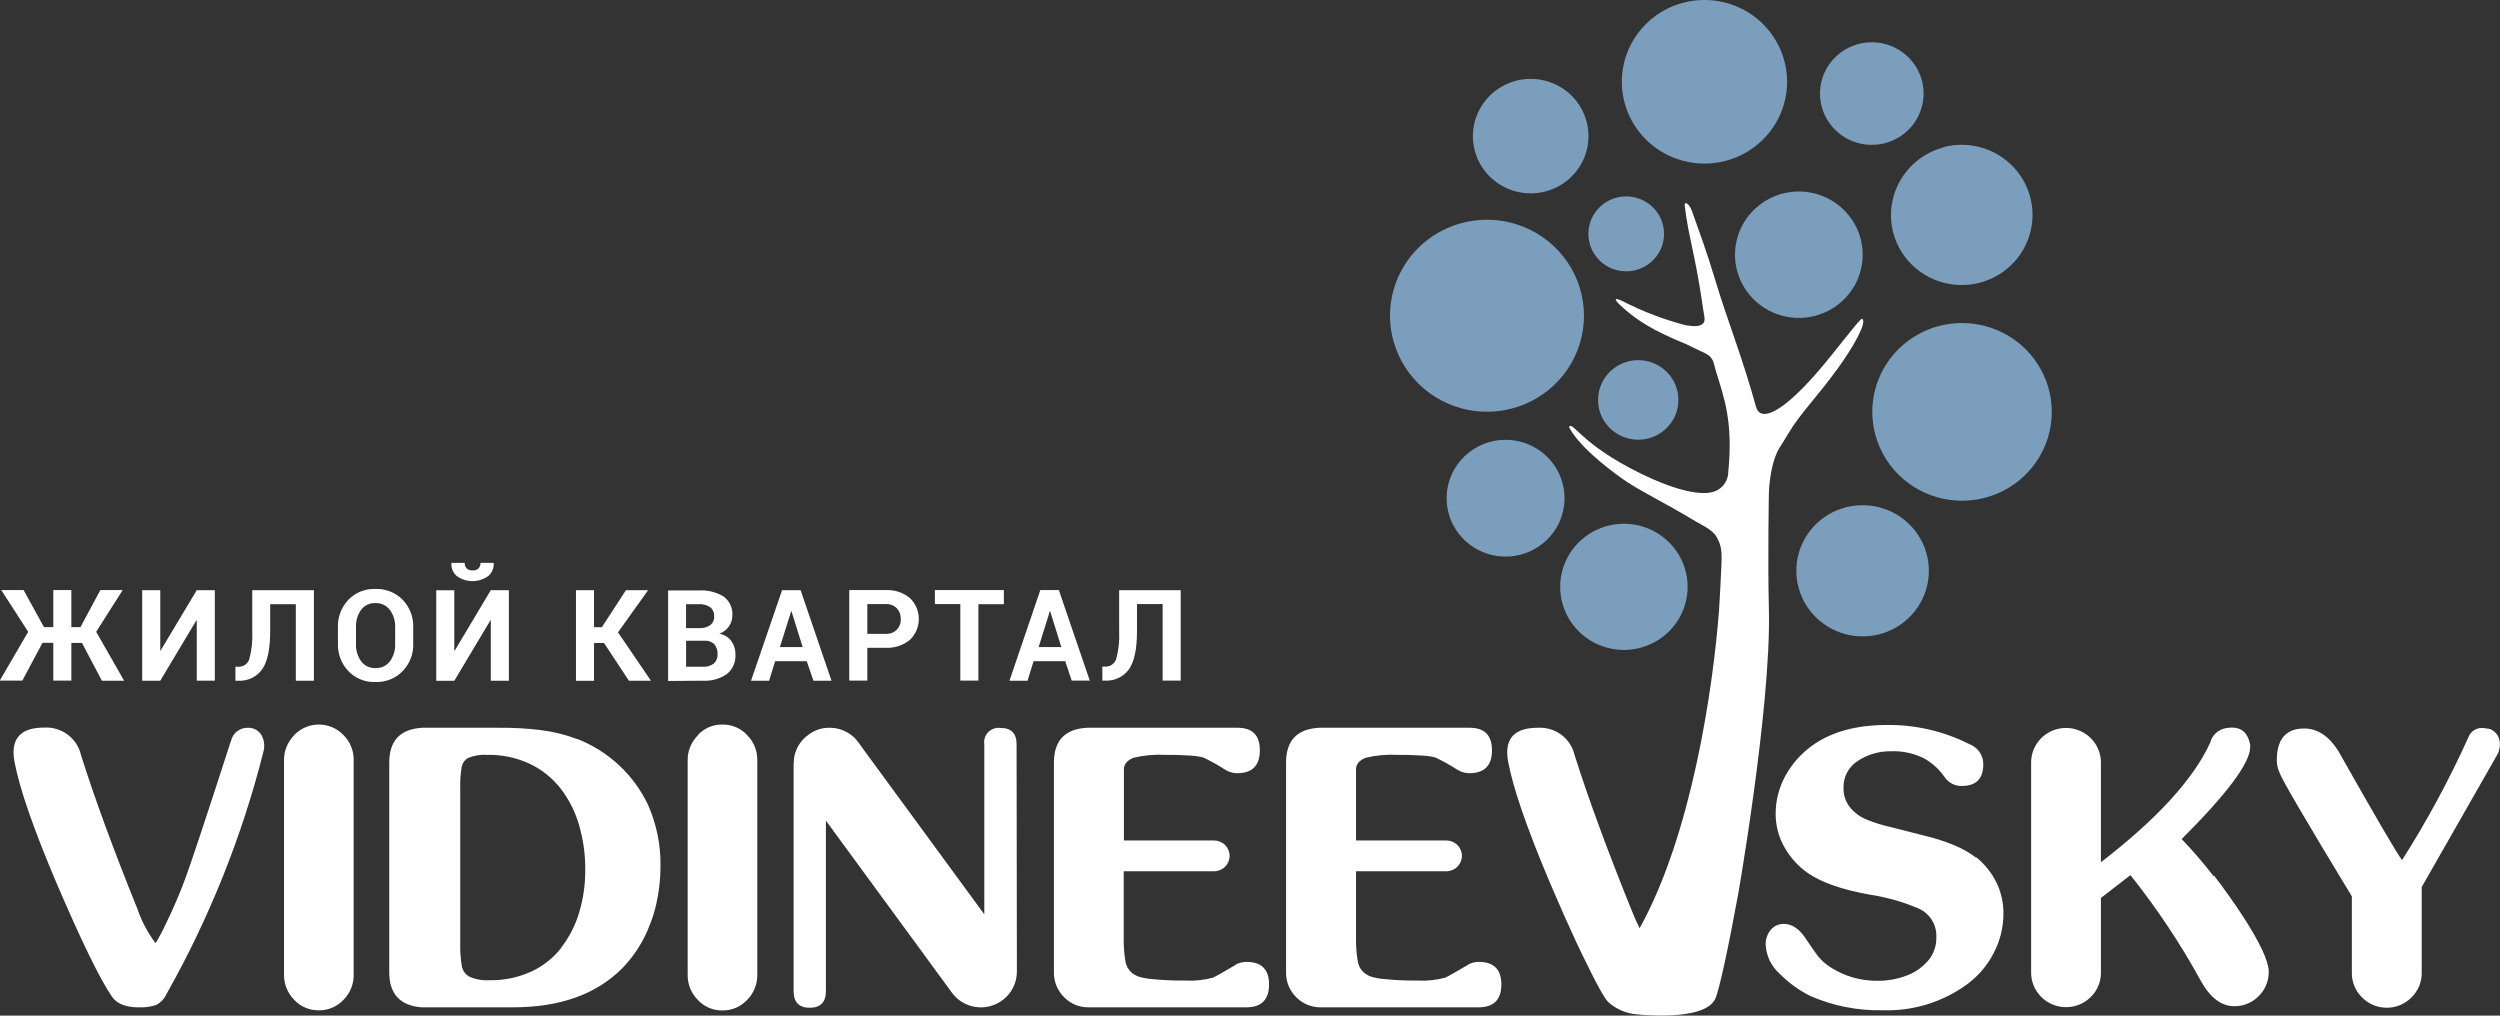 <?xml version="1.0" encoding="UTF-8"?> <svg xmlns="http://www.w3.org/2000/svg" width="160" height="65" viewBox="0 0 160 65" fill="none"><rect x="0" y="0" width="160" height="65" fill="#333333" stroke="none"/><g clip-path="url(#clip0_166_855)"><path d="M118.397 32.41C119.22 32.251 120.073 32.338 120.846 32.659C121.62 32.981 122.28 33.522 122.743 34.215C123.206 34.907 123.451 35.721 123.447 36.551C123.443 37.382 123.19 38.193 122.72 38.881C122.251 39.569 121.585 40.104 120.809 40.418C120.032 40.732 119.179 40.81 118.357 40.644C117.535 40.477 116.781 40.073 116.192 39.483C115.602 38.892 115.202 38.141 115.043 37.326C114.83 36.235 115.063 35.105 115.69 34.183C116.317 33.262 117.288 32.624 118.389 32.41H118.397ZM95.346 28.284C96.065 28.087 96.828 28.104 97.536 28.335C98.245 28.566 98.869 29 99.329 29.582C99.789 30.164 100.064 30.868 100.12 31.605C100.176 32.342 100.01 33.078 99.643 33.722C99.276 34.365 98.724 34.886 98.058 35.219C97.392 35.553 96.641 35.683 95.9 35.593C95.16 35.504 94.462 35.199 93.897 34.718C93.331 34.236 92.922 33.599 92.721 32.887C92.588 32.414 92.551 31.92 92.611 31.433C92.671 30.945 92.827 30.475 93.071 30.047C93.314 29.62 93.641 29.244 94.031 28.942C94.422 28.639 94.869 28.416 95.346 28.284ZM118.913 2.824C119.545 2.651 120.214 2.668 120.837 2.872C121.459 3.076 122.006 3.458 122.409 3.97C122.812 4.482 123.053 5.1 123.101 5.747C123.149 6.395 123.002 7.041 122.679 7.606C122.356 8.171 121.871 8.628 121.286 8.92C120.7 9.212 120.041 9.325 119.39 9.246C118.74 9.167 118.127 8.898 117.631 8.475C117.134 8.051 116.776 7.491 116.601 6.866C116.484 6.45 116.451 6.015 116.504 5.587C116.556 5.159 116.694 4.745 116.909 4.369C117.124 3.994 117.412 3.664 117.756 3.399C118.1 3.134 118.493 2.938 118.913 2.824ZM103.426 12.659C103.887 12.532 104.376 12.542 104.831 12.69C105.286 12.838 105.687 13.116 105.982 13.489C106.278 13.862 106.455 14.314 106.491 14.786C106.527 15.259 106.421 15.732 106.186 16.145C105.95 16.558 105.597 16.893 105.169 17.107C104.742 17.321 104.26 17.404 103.785 17.347C103.309 17.29 102.862 17.094 102.499 16.785C102.136 16.475 101.873 16.066 101.745 15.61C101.659 15.306 101.635 14.99 101.673 14.678C101.711 14.365 101.811 14.063 101.967 13.789C102.124 13.515 102.333 13.274 102.583 13.081C102.833 12.887 103.119 12.743 103.426 12.659ZM107.666 0.191C108.673 -0.088 109.741 -0.064 110.735 0.259C111.729 0.582 112.604 1.189 113.249 2.005C113.894 2.82 114.281 3.806 114.36 4.839C114.439 5.872 114.207 6.904 113.693 7.806C113.179 8.709 112.407 9.44 111.473 9.907C110.54 10.374 109.488 10.557 108.449 10.433C107.411 10.308 106.433 9.881 105.64 9.206C104.846 8.531 104.273 7.638 103.992 6.641C103.805 5.978 103.752 5.286 103.835 4.603C103.919 3.92 104.137 3.261 104.479 2.662C104.82 2.063 105.277 1.536 105.824 1.112C106.371 0.688 106.996 0.375 107.666 0.191ZM104.154 23.143C104.644 23.008 105.163 23.02 105.646 23.176C106.129 23.333 106.555 23.628 106.869 24.024C107.182 24.421 107.37 24.9 107.409 25.402C107.448 25.904 107.335 26.406 107.086 26.845C106.836 27.283 106.461 27.639 106.007 27.866C105.554 28.094 105.042 28.183 104.537 28.123C104.032 28.062 103.557 27.855 103.171 27.527C102.785 27.199 102.506 26.765 102.369 26.281C102.187 25.63 102.272 24.935 102.607 24.347C102.941 23.759 103.498 23.326 104.154 23.143ZM93.5 14.289C94.682 13.962 95.936 13.99 97.102 14.369C98.269 14.747 99.296 15.46 100.053 16.417C100.81 17.373 101.264 18.531 101.357 19.742C101.45 20.954 101.177 22.166 100.575 23.225C99.972 24.284 99.065 25.142 97.97 25.69C96.875 26.239 95.639 26.454 94.421 26.307C93.202 26.161 92.055 25.66 91.124 24.868C90.193 24.076 89.52 23.028 89.191 21.857C88.971 21.08 88.908 20.268 89.006 19.466C89.103 18.665 89.36 17.891 89.76 17.188C90.16 16.485 90.697 15.867 91.338 15.37C91.98 14.872 92.715 14.505 93.5 14.289ZM124.479 20.777C125.595 20.564 126.749 20.682 127.796 21.118C128.844 21.554 129.737 22.288 130.363 23.226C130.989 24.165 131.32 25.267 131.314 26.391C131.307 27.516 130.964 28.614 130.328 29.546C129.692 30.478 128.79 31.202 127.738 31.626C126.686 32.051 125.531 32.157 124.418 31.931C123.305 31.706 122.285 31.158 121.486 30.358C120.687 29.558 120.146 28.542 119.931 27.437C119.643 25.957 119.96 24.424 120.813 23.175C121.666 21.926 122.984 21.064 124.479 20.777ZM114.018 12.407C114.797 12.19 115.624 12.207 116.393 12.455C117.163 12.704 117.84 13.173 118.34 13.804C118.84 14.434 119.139 15.197 119.2 15.997C119.261 16.796 119.081 17.595 118.683 18.293C118.284 18.99 117.686 19.555 116.963 19.915C116.24 20.275 115.425 20.415 114.622 20.316C113.818 20.217 113.063 19.884 112.451 19.36C111.839 18.835 111.398 18.142 111.185 17.369C110.901 16.339 111.04 15.24 111.571 14.311C112.101 13.382 112.981 12.698 114.018 12.407ZM124.333 9.43C125.196 9.192 126.112 9.213 126.964 9.49C127.815 9.767 128.565 10.287 129.118 10.986C129.671 11.685 130.002 12.53 130.07 13.415C130.138 14.3 129.939 15.185 129.498 15.958C129.058 16.732 128.396 17.358 127.596 17.759C126.796 18.16 125.894 18.317 125.004 18.21C124.114 18.103 123.276 17.737 122.596 17.159C121.916 16.581 121.425 15.816 121.184 14.961C120.867 13.813 121.022 12.588 121.616 11.553C122.21 10.518 123.194 9.759 124.352 9.442L124.333 9.43ZM96.965 5.183C97.67 4.987 98.418 5.003 99.114 5.229C99.809 5.454 100.422 5.879 100.874 6.449C101.326 7.019 101.597 7.71 101.653 8.432C101.708 9.155 101.546 9.878 101.187 10.509C100.827 11.141 100.287 11.653 99.634 11.98C98.981 12.307 98.244 12.435 97.517 12.348C96.79 12.261 96.106 11.962 95.551 11.489C94.996 11.017 94.595 10.392 94.398 9.694C94.136 8.759 94.259 7.759 94.74 6.913C95.222 6.068 96.022 5.445 96.965 5.183ZM102.832 33.669C103.609 33.454 104.434 33.472 105.201 33.721C105.968 33.97 106.643 34.439 107.141 35.068C107.639 35.697 107.937 36.459 107.997 37.256C108.058 38.053 107.878 38.85 107.48 39.545C107.083 40.241 106.486 40.805 105.765 41.164C105.044 41.524 104.232 41.664 103.431 41.566C102.63 41.468 101.876 41.137 101.265 40.614C100.654 40.092 100.213 39.402 99.999 38.631C99.712 37.601 99.849 36.501 100.38 35.571C100.911 34.641 101.793 33.957 102.832 33.669Z" fill="#7C9EBD"></path><path d="M6.522 43.566H7.944L6.156 40.436L7.852 37.765H6.422L5.15 40.135H4.567V37.765H3.411V40.135H2.814L1.511 37.765H0.081L1.804 40.436L-0.016 43.558H1.43L2.721 41.139H3.411V43.558H4.567V41.146H5.246L6.522 43.566ZM10.276 41.639H10.257V37.772H9.1V43.566H10.257L12.57 39.7H12.593V43.562H13.749V37.772H12.593L10.276 41.639ZM16.143 37.772V40.41C16.174 41.009 16.111 41.609 15.954 42.188C15.905 42.338 15.806 42.467 15.674 42.555C15.542 42.642 15.384 42.684 15.225 42.673H15.067V43.566H15.241C15.54 43.585 15.839 43.527 16.109 43.398C16.38 43.269 16.611 43.073 16.783 42.829C17.122 42.338 17.291 41.532 17.291 40.41V38.669H18.933V43.566H20.09V37.772H16.143ZM26.446 40.15C26.457 39.827 26.403 39.504 26.288 39.201C26.172 38.899 25.996 38.622 25.772 38.387C25.546 38.156 25.274 37.975 24.973 37.856C24.672 37.736 24.349 37.68 24.025 37.692C23.704 37.679 23.383 37.735 23.084 37.855C22.786 37.974 22.517 38.156 22.295 38.387C22.072 38.623 21.898 38.9 21.783 39.203C21.669 39.505 21.616 39.827 21.628 40.15V41.192C21.617 41.514 21.67 41.836 21.784 42.138C21.899 42.44 22.072 42.716 22.295 42.951C22.517 43.183 22.785 43.365 23.084 43.486C23.382 43.606 23.703 43.662 24.025 43.65C24.35 43.661 24.673 43.605 24.974 43.485C25.274 43.364 25.546 43.183 25.772 42.951C25.997 42.717 26.172 42.441 26.288 42.139C26.404 41.837 26.458 41.515 26.446 41.192V40.146V40.15ZM25.29 41.2C25.307 41.6 25.191 41.994 24.958 42.322C24.851 42.464 24.71 42.578 24.548 42.653C24.386 42.729 24.208 42.765 24.029 42.757C23.852 42.764 23.676 42.728 23.516 42.653C23.356 42.577 23.217 42.463 23.112 42.322C22.881 41.994 22.766 41.599 22.784 41.2V40.146C22.765 39.75 22.879 39.358 23.108 39.032C23.213 38.891 23.352 38.777 23.512 38.701C23.672 38.625 23.848 38.589 24.025 38.597C24.204 38.59 24.381 38.626 24.542 38.702C24.703 38.778 24.843 38.891 24.951 39.032C25.187 39.355 25.307 39.748 25.29 40.146V41.2ZM29.102 41.639H29.075V37.776H27.919V43.57H29.075L31.388 39.7H31.411V43.566H32.567V37.772H31.411L29.102 41.639ZM30.752 36.024C30.759 36.151 30.716 36.276 30.632 36.372C30.582 36.421 30.522 36.459 30.455 36.482C30.388 36.506 30.317 36.513 30.247 36.505C30.177 36.512 30.106 36.503 30.039 36.48C29.973 36.457 29.912 36.42 29.861 36.372C29.778 36.275 29.734 36.151 29.738 36.024H28.894V36.047C28.881 36.202 28.905 36.358 28.966 36.501C29.026 36.645 29.12 36.772 29.241 36.872C29.532 37.08 29.882 37.192 30.241 37.192C30.6 37.192 30.95 37.08 31.241 36.872C31.362 36.772 31.457 36.645 31.519 36.502C31.58 36.358 31.607 36.203 31.596 36.047V36.024H30.752ZM40.249 43.566H41.66L39.552 40.471L41.479 37.772H40.06L38.519 40.142H38.018V37.772H36.861V43.57H38.018V41.15H38.657L40.249 43.566ZM44.979 43.566C45.527 43.599 46.07 43.449 46.521 43.138C46.706 42.986 46.853 42.793 46.948 42.574C47.043 42.355 47.084 42.117 47.068 41.879C47.075 41.577 46.984 41.28 46.81 41.032C46.624 40.781 46.348 40.61 46.039 40.555C46.287 40.467 46.501 40.305 46.65 40.09C46.8 39.876 46.877 39.62 46.872 39.36C46.884 39.13 46.839 38.9 46.738 38.692C46.638 38.484 46.486 38.304 46.297 38.169C45.82 37.885 45.265 37.752 44.709 37.788H42.759V43.581L44.979 43.566ZM45.064 41.005C45.182 40.994 45.302 41.008 45.414 41.047C45.527 41.086 45.63 41.148 45.715 41.23C45.865 41.413 45.94 41.644 45.923 41.879C45.931 41.989 45.913 42.1 45.871 42.203C45.829 42.305 45.764 42.397 45.681 42.471C45.478 42.618 45.23 42.689 44.979 42.673H43.911V41.005H45.064ZM43.907 38.669H44.701C44.966 38.649 45.231 38.716 45.453 38.86C45.539 38.932 45.607 39.023 45.651 39.126C45.694 39.229 45.712 39.34 45.704 39.452C45.711 39.558 45.692 39.664 45.648 39.761C45.605 39.858 45.538 39.943 45.453 40.009C45.243 40.148 44.992 40.215 44.74 40.2H43.907V38.673V38.669ZM52.06 43.566H53.216L51.239 37.772H50.052L48.066 43.566H49.223L49.608 42.318H51.632L52.06 43.566ZM50.634 39.123H50.657L51.37 41.413H49.913L50.634 39.123ZM56.666 41.459C57.235 41.49 57.794 41.309 58.235 40.952C58.593 40.606 58.797 40.133 58.804 39.638C58.81 39.143 58.618 38.666 58.27 38.31L58.235 38.276C57.796 37.915 57.236 37.733 56.666 37.765H54.353V43.558H55.51V41.459H56.666ZM55.51 38.662H56.666C56.801 38.652 56.937 38.671 57.064 38.718C57.191 38.765 57.306 38.838 57.402 38.933C57.572 39.123 57.66 39.37 57.649 39.623C57.657 39.739 57.642 39.856 57.604 39.966C57.566 40.076 57.507 40.178 57.43 40.266C57.353 40.353 57.259 40.425 57.153 40.476C57.048 40.528 56.934 40.558 56.816 40.566C56.766 40.572 56.716 40.572 56.666 40.566H55.51V38.658V38.662ZM64.24 37.765H59.834V38.662H61.461V43.558H62.617V38.669H64.248V37.772L64.24 37.765ZM68.588 43.558H69.745L67.767 37.765H66.58L64.606 43.566H65.763L66.148 42.318H68.176L68.588 43.558ZM67.189 39.123H67.212L67.925 41.413H66.472L67.189 39.123ZM71.626 37.765V40.402C71.657 41 71.594 41.599 71.437 42.177C71.389 42.327 71.29 42.457 71.158 42.545C71.026 42.633 70.867 42.674 70.708 42.661H70.55V43.558H70.72C71.019 43.577 71.318 43.518 71.588 43.389C71.858 43.26 72.09 43.065 72.262 42.822C72.601 42.329 72.767 41.524 72.767 40.402V38.662H74.409V43.558H75.565V37.772H71.626V37.765ZM14.774 47.436C13.212 52.27 12.236 55.213 11.845 56.264C11.488 57.229 11.081 58.175 10.627 59.099C10.427 59.534 10.203 59.957 9.956 60.366C9.459 59.703 9.068 58.966 8.8 58.183C7.258 54.367 6.053 51.081 5.184 48.325C5.066 47.801 4.763 47.336 4.329 47.013C3.895 46.691 3.359 46.532 2.817 46.566C1.517 46.566 0.867 47.094 0.867 48.15C0.868 48.355 0.889 48.559 0.929 48.76C1.245 50.45 2.138 53.028 3.608 56.496C5.214 60.242 6.402 62.675 7.173 63.797C7.489 64.243 8.052 64.467 8.861 64.469C9.243 64.489 9.624 64.439 9.987 64.32C10.282 64.168 10.517 63.922 10.654 63.622C13.404 58.745 15.49 53.53 16.86 48.111C16.894 47.981 16.911 47.846 16.91 47.711C16.91 47.48 16.851 47.252 16.736 47.05C16.647 46.9 16.518 46.776 16.363 46.693C16.208 46.61 16.034 46.57 15.858 46.577C15.605 46.572 15.359 46.656 15.162 46.813C14.966 46.97 14.831 47.191 14.782 47.436H14.774ZM18.829 47.054C18.617 47.268 18.449 47.521 18.337 47.8C18.225 48.078 18.171 48.377 18.178 48.676V62.366C18.172 62.666 18.226 62.964 18.338 63.243C18.45 63.521 18.617 63.775 18.829 63.988C19.029 64.205 19.272 64.377 19.544 64.493C19.816 64.609 20.11 64.666 20.406 64.66C20.702 64.664 20.995 64.606 21.266 64.49C21.538 64.374 21.782 64.204 21.983 63.988C22.196 63.775 22.363 63.522 22.475 63.243C22.587 62.964 22.641 62.666 22.634 62.366V48.665C22.642 48.365 22.588 48.067 22.476 47.788C22.364 47.509 22.196 47.256 21.983 47.043C21.78 46.831 21.535 46.661 21.264 46.546C20.993 46.43 20.701 46.371 20.406 46.371C20.111 46.371 19.819 46.43 19.548 46.546C19.277 46.661 19.032 46.831 18.829 47.043V47.054ZM35.925 60.657C35.415 61.311 34.754 61.835 33.997 62.183C33.166 62.561 32.26 62.749 31.345 62.733C30.899 62.764 30.452 62.687 30.042 62.508C29.915 62.439 29.805 62.342 29.721 62.225C29.637 62.108 29.581 61.974 29.557 61.832C29.475 61.347 29.442 60.855 29.456 60.363V50.409C29.444 49.97 29.473 49.53 29.545 49.096C29.566 48.97 29.617 48.85 29.692 48.746C29.768 48.642 29.866 48.557 29.981 48.497C30.367 48.348 30.781 48.284 31.195 48.31C32.142 48.293 33.08 48.494 33.936 48.898C34.713 49.274 35.39 49.826 35.913 50.508C36.442 51.208 36.834 51.998 37.069 52.84C37.334 53.757 37.464 54.707 37.455 55.661C37.464 56.585 37.334 57.506 37.069 58.393C36.828 59.211 36.436 59.977 35.913 60.653L35.925 60.657ZM36.927 47.298C36.182 47.016 35.405 46.824 34.614 46.726C33.742 46.619 32.864 46.57 31.985 46.577H27.017C25.613 46.661 24.912 47.405 24.912 48.81V62.225C24.912 63.614 25.605 64.362 26.99 64.469H27.017H32.833C35.814 64.469 38.135 63.646 39.794 62C40.349 61.434 40.816 60.791 41.182 60.092C41.552 59.377 41.83 58.619 42.007 57.836C42.184 57.04 42.273 56.227 42.273 55.413C42.289 54.074 42.019 52.747 41.479 51.52C40.566 49.586 38.94 48.071 36.934 47.287L36.927 47.298ZM44.663 47.062C44.449 47.275 44.282 47.528 44.169 47.807C44.057 48.086 44.004 48.384 44.011 48.684V62.374C44.004 62.674 44.058 62.972 44.17 63.251C44.282 63.529 44.45 63.783 44.663 63.996C44.862 64.213 45.105 64.385 45.377 64.501C45.65 64.617 45.943 64.674 46.239 64.668C46.535 64.671 46.828 64.614 47.1 64.498C47.371 64.382 47.615 64.211 47.816 63.996C48.028 63.782 48.194 63.528 48.306 63.25C48.418 62.971 48.473 62.674 48.467 62.374V48.665C48.473 48.365 48.419 48.067 48.307 47.789C48.195 47.51 48.028 47.257 47.816 47.043C47.616 46.827 47.372 46.655 47.1 46.54C46.829 46.424 46.535 46.366 46.239 46.371C45.943 46.365 45.65 46.422 45.377 46.538C45.105 46.653 44.862 46.826 44.663 47.043V47.062ZM65.061 47.634C65.061 46.936 64.718 46.589 64.036 46.589C63.893 46.569 63.748 46.583 63.612 46.629C63.475 46.675 63.352 46.752 63.251 46.853C63.15 46.955 63.074 47.078 63.03 47.214C62.985 47.349 62.974 47.493 62.995 47.634V58.515L55.259 47.959L54.947 47.524C54.771 47.276 54.546 47.067 54.285 46.908C54.025 46.749 53.735 46.645 53.432 46.6C53.312 46.585 53.191 46.577 53.07 46.577C52.58 46.574 52.104 46.737 51.721 47.039C51.478 47.214 51.273 47.436 51.118 47.691C50.963 47.946 50.861 48.229 50.819 48.524L50.792 48.932V63.435C50.792 64.141 51.135 64.496 51.821 64.496C52.507 64.496 52.858 64.145 52.858 63.435V52.52L60.918 63.523C61.095 63.769 61.32 63.978 61.58 64.137C61.84 64.296 62.13 64.401 62.432 64.446C62.56 64.463 62.689 64.472 62.818 64.473C63.423 64.46 63.998 64.213 64.421 63.785C64.844 63.357 65.081 62.782 65.081 62.183L65.061 47.634ZM79.077 61.756L78.942 61.832C78.29 62.214 77.851 62.469 77.627 62.569C77.053 62.726 76.457 62.789 75.862 62.756H75.538C74.868 62.751 74.199 62.713 73.534 62.641C73.395 62.625 73.257 62.6 73.121 62.569C72.896 62.528 72.683 62.438 72.497 62.305C72.25 62.118 72.084 61.845 72.03 61.542C71.944 61.038 71.906 60.527 71.919 60.015V55.76H77.701C77.964 55.76 78.217 55.656 78.404 55.471C78.59 55.287 78.695 55.036 78.695 54.775C78.695 54.514 78.59 54.264 78.404 54.079C78.217 53.894 77.964 53.791 77.701 53.791H71.93V49.233C71.93 48.909 72.135 48.665 72.543 48.497C73.211 48.337 73.9 48.275 74.586 48.31C75.92 48.31 76.741 48.375 77.049 48.497C77.497 48.712 77.931 48.954 78.348 49.222L78.502 49.31C78.709 49.423 78.941 49.483 79.177 49.485C80.143 49.485 80.627 48.998 80.63 48.024C80.633 47.049 80.148 46.567 79.177 46.577H78.838H69.567C68.157 46.65 67.451 47.398 67.451 48.81V62.225C67.446 62.521 67.501 62.814 67.613 63.089C67.725 63.363 67.891 63.612 68.103 63.82C68.308 64.031 68.555 64.198 68.828 64.31C69.101 64.421 69.395 64.476 69.691 64.469H79.755C80.729 64.469 81.217 63.983 81.22 63.011C81.222 62.039 80.734 61.556 79.755 61.561C79.518 61.565 79.285 61.625 79.077 61.737V61.756ZM93.948 61.756L93.809 61.832C93.157 62.214 92.718 62.469 92.494 62.569C91.92 62.726 91.324 62.789 90.729 62.756H90.405C89.736 62.751 89.067 62.713 88.401 62.641C88.262 62.625 88.124 62.6 87.988 62.569C87.763 62.528 87.55 62.438 87.364 62.305C87.117 62.119 86.951 61.846 86.901 61.542C86.814 61.038 86.775 60.527 86.786 60.015V55.76H92.568C92.831 55.76 93.084 55.656 93.271 55.471C93.457 55.287 93.562 55.036 93.562 54.775C93.562 54.514 93.457 54.264 93.271 54.079C93.084 53.894 92.831 53.791 92.568 53.791H86.786V49.233C86.786 48.909 86.99 48.665 87.403 48.497C88.07 48.338 88.756 48.275 89.442 48.31C90.775 48.31 91.596 48.375 91.905 48.497C92.354 48.712 92.789 48.954 93.207 49.222L93.358 49.31C93.565 49.423 93.796 49.483 94.032 49.485C95.001 49.485 95.486 48.998 95.486 48.024C95.486 47.049 95.001 46.567 94.032 46.577H93.697H84.423C83.012 46.65 82.307 47.398 82.307 48.81V62.225C82.301 62.521 82.356 62.814 82.468 63.089C82.58 63.363 82.747 63.612 82.958 63.82C83.163 64.031 83.41 64.198 83.684 64.309C83.957 64.421 84.251 64.475 84.546 64.469H94.622C95.596 64.469 96.084 63.983 96.087 63.011C96.09 62.039 95.601 61.556 94.622 61.561C94.386 61.565 94.155 61.625 93.948 61.737V61.756ZM104.964 59.466C104.787 59.118 104.598 58.702 104.397 58.191C102.856 54.374 101.649 51.09 100.778 48.337C100.66 47.813 100.358 47.347 99.925 47.025C99.491 46.702 98.956 46.544 98.415 46.577C97.112 46.577 96.461 47.105 96.461 48.161C96.463 48.366 96.485 48.571 96.526 48.772C96.842 50.461 97.734 53.04 99.201 56.508C100.435 59.406 101.424 61.519 102.169 62.847C102.381 63.221 105.176 59.87 104.964 59.454V59.466ZM126.461 54.886C125.69 54.278 124.513 53.791 122.93 53.424L121.03 52.939C120.503 52.824 119.988 52.664 119.488 52.462C119.075 52.3 118.709 52.037 118.424 51.699C118.121 51.335 117.964 50.873 117.985 50.401C117.977 50.062 118.058 49.726 118.221 49.426C118.383 49.127 118.62 48.874 118.91 48.692C119.525 48.287 120.249 48.074 120.988 48.081C121.738 48.047 122.484 48.206 123.154 48.543C123.667 48.832 124.107 49.233 124.441 49.714C124.561 49.898 124.726 50.049 124.921 50.152C125.116 50.255 125.334 50.306 125.555 50.302C126.473 50.302 126.931 49.837 126.931 48.905C126.932 48.625 126.845 48.352 126.684 48.122C126.523 47.892 126.294 47.717 126.029 47.619C124.402 46.798 122.598 46.379 120.772 46.398C118.78 46.398 117.17 46.847 115.942 47.745C115.248 48.251 114.675 48.903 114.265 49.653C113.856 50.396 113.642 51.227 113.641 52.073C113.636 52.825 113.83 53.566 114.203 54.222C114.581 54.892 115.108 55.468 115.745 55.905C116.624 56.495 117.922 56.944 119.638 57.252C120.699 57.411 121.735 57.701 122.722 58.115C123.094 58.264 123.41 58.524 123.626 58.859C123.841 59.194 123.946 59.588 123.925 59.985C123.941 60.544 123.745 61.089 123.374 61.511C122.992 61.943 122.505 62.271 121.959 62.462C121.402 62.665 120.814 62.77 120.22 62.771C119.127 62.793 118.053 62.488 117.137 61.897C116.846 61.71 116.586 61.479 116.366 61.214C116.192 60.989 115.911 60.588 115.529 60.015C115.148 59.443 114.678 59.13 114.176 59.13C114.015 59.125 113.854 59.157 113.706 59.223C113.558 59.289 113.428 59.388 113.325 59.511C113.112 59.773 112.997 60.099 113.001 60.435C113.015 60.79 113.101 61.139 113.253 61.461C113.406 61.782 113.621 62.071 113.887 62.309C114.462 62.892 115.13 63.377 115.865 63.744C117.323 64.38 118.905 64.692 120.498 64.656C122.418 64.72 124.304 64.145 125.856 63.023C126.587 62.493 127.183 61.8 127.594 61C128.009 60.211 128.224 59.333 128.219 58.443C128.222 57.76 128.068 57.085 127.768 56.47C127.457 55.85 127.019 55.303 126.48 54.863L126.461 54.886ZM141.667 56.069C141.029 55.245 140.348 54.454 139.628 53.699C142.55 50.781 144.011 48.819 144.011 47.814C144.015 47.759 144.015 47.704 144.011 47.65C143.868 46.925 143.479 46.566 142.855 46.566C142.725 46.566 142.596 46.577 142.469 46.6C142.222 46.64 141.993 46.752 141.811 46.921C141.628 47.09 141.501 47.309 141.444 47.55C140.37 49.879 138.041 52.423 134.459 55.184V48.821C134.463 48.386 134.337 47.96 134.098 47.596C133.859 47.231 133.516 46.944 133.113 46.771C132.71 46.598 132.265 46.547 131.832 46.623C131.4 46.699 131 46.899 130.682 47.199L130.643 47.237C130.434 47.445 130.268 47.692 130.156 47.964C130.044 48.236 129.988 48.528 129.992 48.821V62.225C129.988 62.66 130.113 63.085 130.352 63.45C130.591 63.814 130.933 64.101 131.335 64.274C131.738 64.448 132.183 64.5 132.615 64.425C133.047 64.349 133.447 64.15 133.765 63.851L133.808 63.809C134.019 63.603 134.186 63.356 134.298 63.084C134.41 62.811 134.465 62.519 134.459 62.225V57.47L136.348 56.008C138.054 58.147 139.571 60.428 140.881 62.824C141.471 63.87 142.176 64.397 142.993 64.397C143.285 64.4 143.575 64.344 143.844 64.233C144.113 64.121 144.356 63.956 144.558 63.748C144.765 63.543 144.928 63.3 145.038 63.032C145.148 62.764 145.203 62.476 145.198 62.187C145.198 61.531 144.656 60.361 143.572 58.679C142.986 57.781 142.364 56.904 141.706 56.046L141.667 56.069ZM159.264 46.65C159.13 46.611 158.991 46.59 158.851 46.589C158.658 46.586 158.469 46.643 158.312 46.753C158.154 46.862 158.035 47.019 157.972 47.199C156.747 49.91 155.331 52.533 153.732 55.046C153.424 54.657 152.061 52.324 149.643 48.047C149.041 47.1 148.313 46.623 147.465 46.623C147.336 46.624 147.207 46.633 147.079 46.65C146.17 46.798 145.715 47.47 145.715 48.657C145.715 48.933 145.775 49.205 145.892 49.455C146.031 49.875 147.573 52.512 150.518 57.367V62.248C150.512 62.542 150.567 62.834 150.679 63.106C150.791 63.379 150.957 63.626 151.169 63.832C151.371 64.038 151.613 64.203 151.879 64.317C152.146 64.43 152.433 64.491 152.723 64.495C153.014 64.499 153.302 64.446 153.572 64.339C153.841 64.233 154.087 64.075 154.295 63.874C154.308 63.859 154.322 63.845 154.337 63.832C154.549 63.626 154.716 63.379 154.828 63.106C154.94 62.834 154.995 62.542 154.989 62.248V56.771L159.769 48.398C159.87 48.242 159.938 48.068 159.971 47.886C160.003 47.704 159.999 47.517 159.957 47.337C159.916 47.166 159.829 47.011 159.706 46.886C159.582 46.761 159.427 46.671 159.256 46.627L159.264 46.65ZM104.806 64.923C104.806 64.923 109.115 65.404 109.782 63.912C110.052 63.301 110.65 60.477 111.282 57.012C111.077 58.157 113.375 45.299 113.209 38.982C113.128 35.887 113.209 31.567 113.209 31.567C113.209 31.567 113.232 29.597 113.98 28.513C114.123 28.3 114.269 28.04 114.45 27.75C115.26 26.384 116.239 25.498 117.723 23.433C118.544 22.288 119.523 20.628 119.18 20.403C119.053 20.323 117.53 22.437 116.154 23.998C113.976 26.464 112.65 27.021 112.38 26.025C111.525 22.892 110.557 20.521 109.802 18.01C109.219 16.071 108.788 14.926 108.291 13.518C108.109 13.007 107.786 12.846 107.824 13.167C108.059 15.174 108.452 16.064 108.961 19.502C108.961 19.59 109.085 20.266 109.092 20.357C109.162 21.048 108.144 20.846 108.144 20.846C108.035 20.842 107.926 20.826 107.82 20.8C106.443 20.434 105.109 19.922 103.842 19.273C103.842 19.273 102.809 18.762 103.927 19.743C104.744 20.46 105.72 21.136 107.932 22.033C108.025 22.071 108.799 22.46 108.896 22.498C109.713 22.831 109.636 23.155 109.802 23.697C110.353 25.491 110.927 26.96 110.607 30.227C110.601 30.535 110.487 30.832 110.285 31.067C110.082 31.302 109.804 31.459 109.497 31.513C108.838 31.654 107.427 31.494 104.964 30.284C101.179 28.429 100.674 26.945 100.419 27.315C100.419 27.315 100.805 28.46 103.754 30.586C104.941 31.437 106.251 31.998 108.568 33.395C108.799 33.536 109.597 33.895 109.84 34.33C110.083 34.765 110.226 35.04 110.172 36.116C110.172 36.353 110.041 38.765 110.017 39.085C109.632 44.047 108.275 53.394 104.933 59.412C104.752 59.733 101.676 61.931 101.676 61.931C101.726 62.038 102.555 63.752 102.925 64.13C103.443 64.597 104.106 64.877 104.806 64.923Z" fill="white"></path></g><defs><clipPath id="clip0_166_855"><rect width="160" height="65" fill="white"></rect></clipPath></defs></svg> 